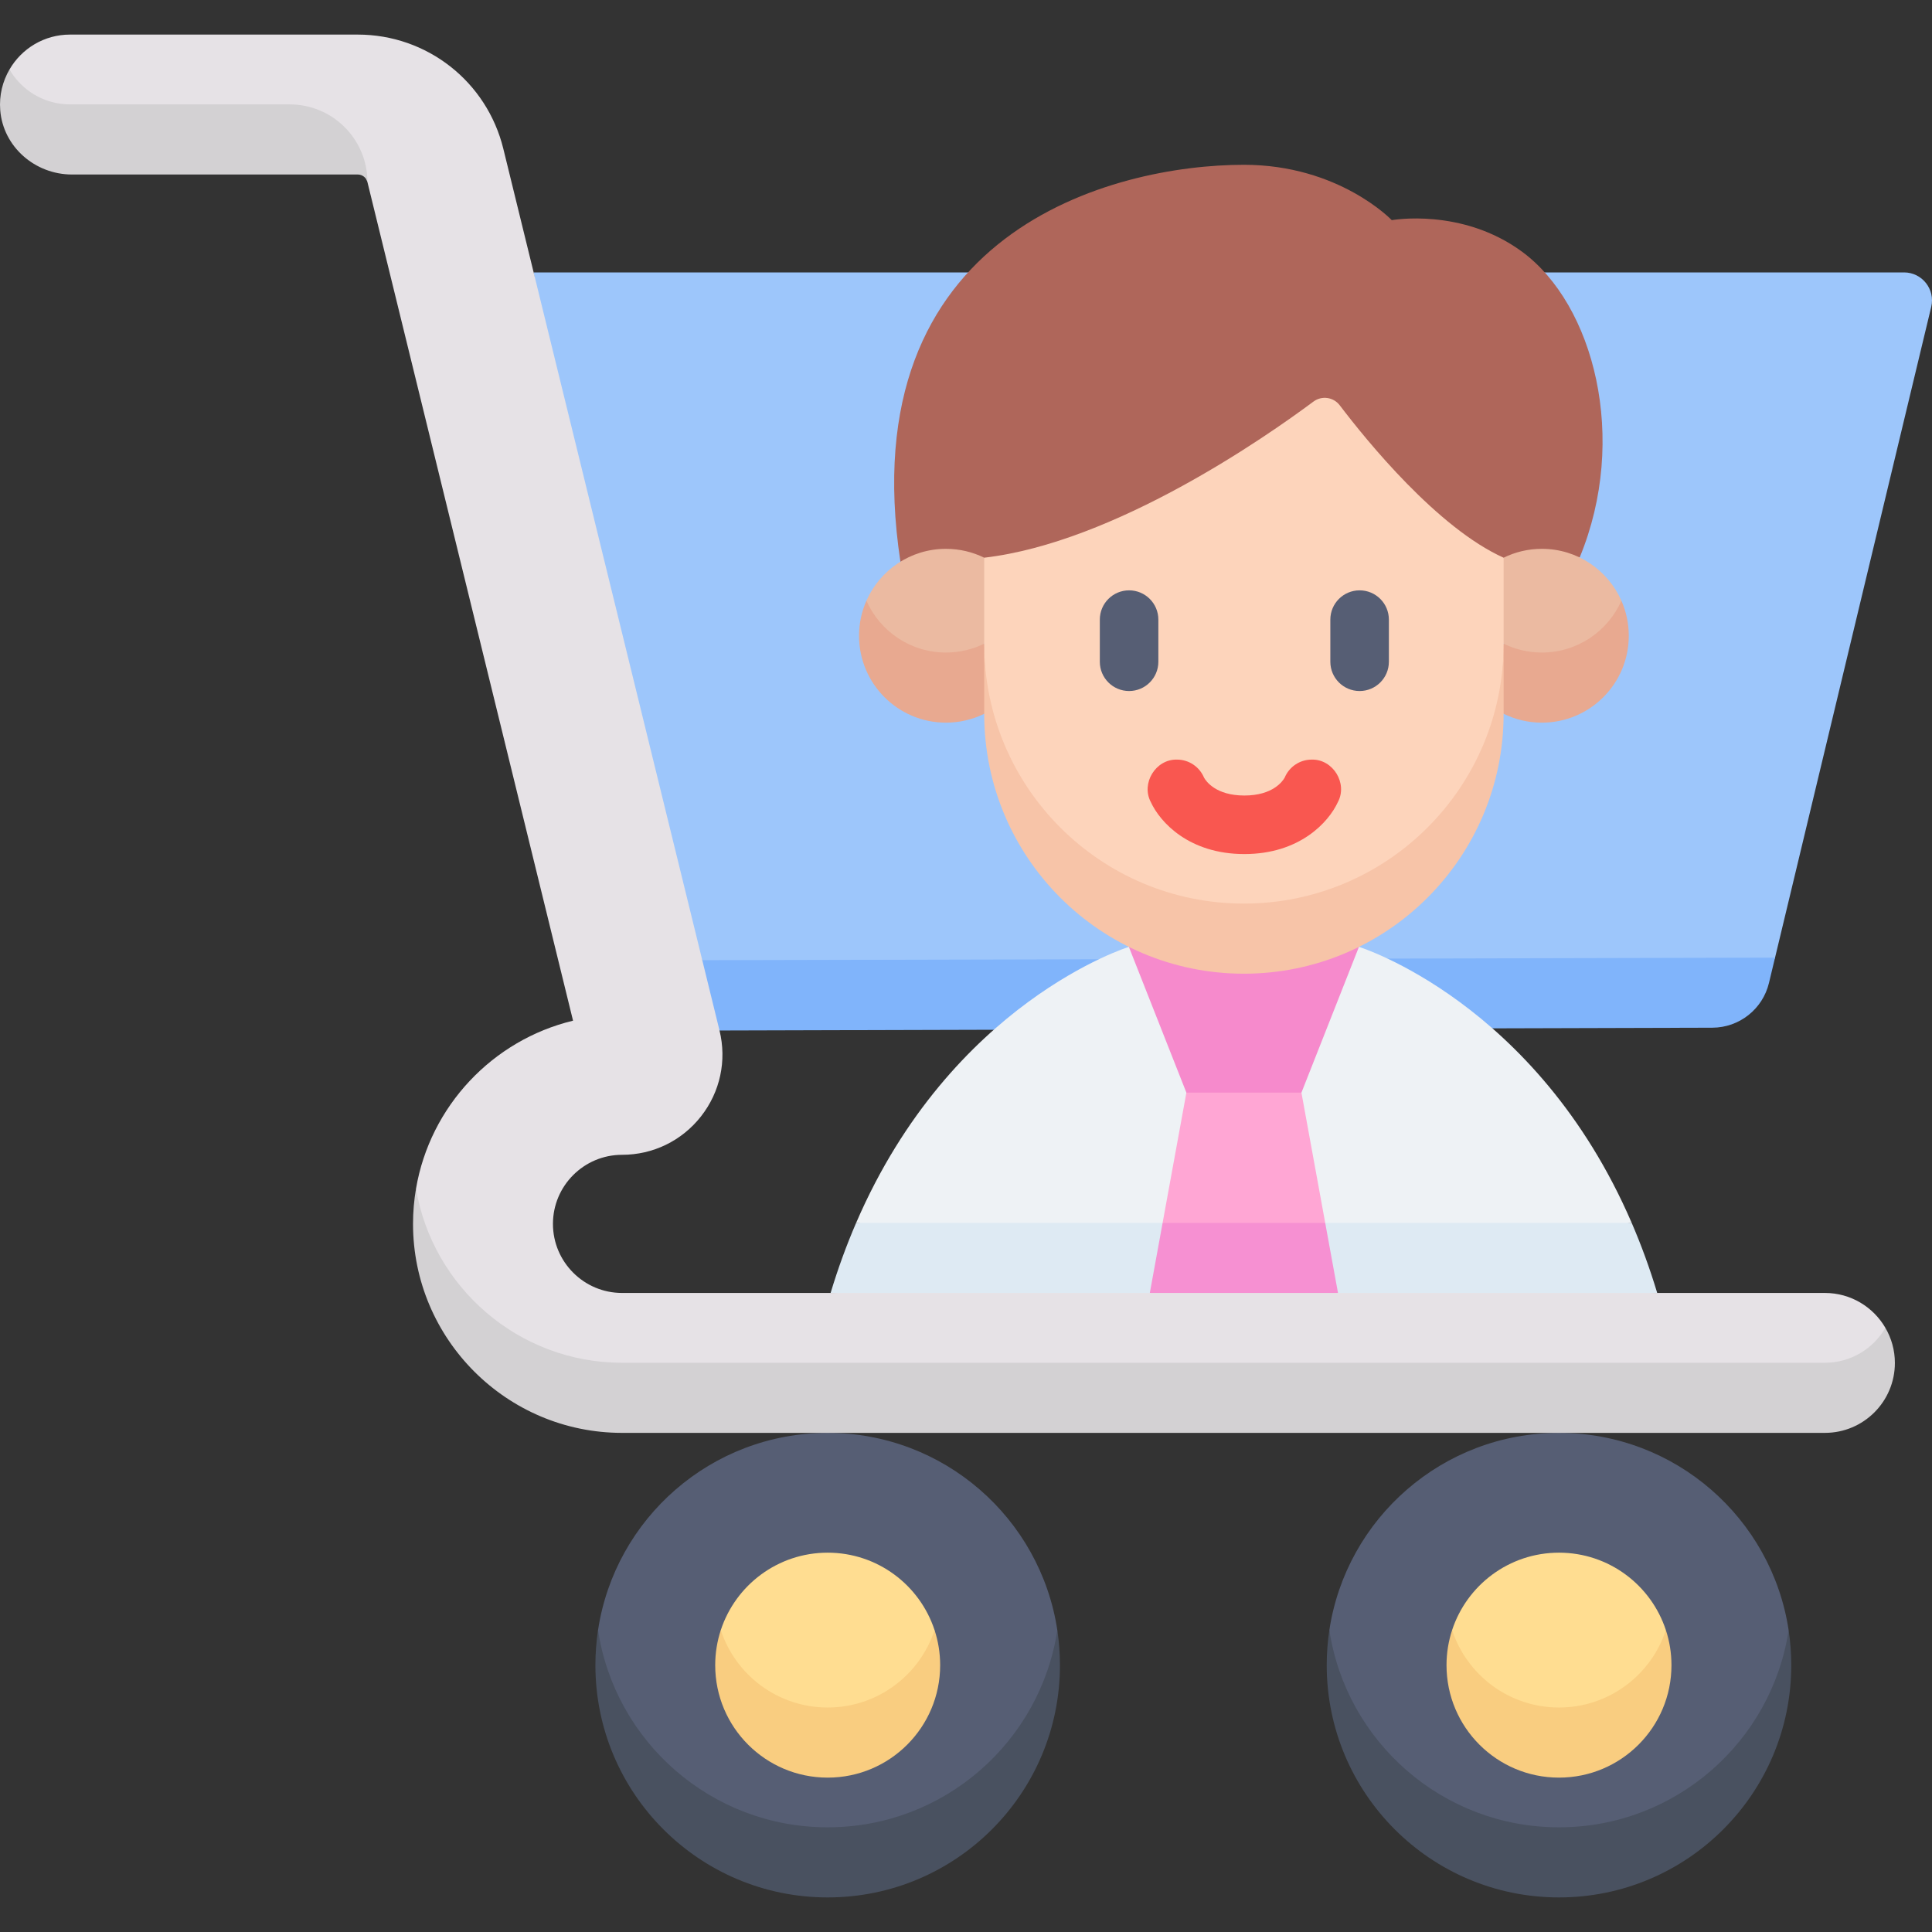 <svg id="Capa_1" enable-background="new 0 0 512 512" height="512" viewBox="0 0 512 512" width="512" xmlns="http://www.w3.org/2000/svg"><rect x="0" y="0" width="512" height="512" fill="#333333" stroke="none"/><g><g><path d="m470.339 254.067 41.453-172.733c1.118-4.661-2.414-9.142-7.208-9.142h-363.163l13.804 93.003 31.079 90.047 143.352 8.407z" fill="#9dc6fb"/><path d="m186.112 254.461-6.798 8.983 11.366 9.651 263.106-.742c7.143-.02 13.345-4.924 15.012-11.871l1.605-6.689z" fill="#80b4fb"/></g><g><g><g><path d="m432.425 324.095c-25.295-58.658-72.288-73.164-72.288-73.164h-.019c-9.186 4.544-19.526 7.11-30.468 7.11-10.943 0-21.282-2.566-30.468-7.11h-.019s-46.994 14.506-72.288 73.164l102.892 9z" fill="#eef2f5"/><path d="m226.873 324.095c-2.484 5.761-4.763 11.94-6.763 18.581l109.656 9 109.423-9c-2.001-6.641-4.279-12.82-6.764-18.581z" fill="#deeaf3"/><path d="m299.175 250.929-.014.002 15.244 38.634 15.244 9 15.244-9 15.243-38.634-.013-.003z" fill="#f68acc"/><path d="m351.197 324.095-6.304-34.53h-30.488l-6.305 34.53 21.549 9z" fill="#ffa6d4"/><path d="m308.1 324.095-3.392 18.58 24.941 9 24.941-9-3.393-18.58z" fill="#f690d2"/><path d="m418.628 147.735c13.015-31.493 3.789-67.026-15.281-81.041-15.94-11.715-34.514-8.351-34.514-8.351s-13.978-14.671-39.184-14.671c-34.424 0-104.33 17.453-91.028 105.189z" fill="#af665a"/><path d="m250.686 181.931 10.141-11.351 9-11.391-9-11.391c-3.06-1.503-6.501-2.351-10.141-2.351-9.414 0-17.503 5.65-21.075 13.742 0 16.161 11.661 22.742 21.075 22.742z" fill="#ebbaa1"/><path d="m229.611 159.189c-1.255 2.842-1.957 5.984-1.957 9.29 0 12.72 10.312 23.032 23.032 23.032 3.64 0 7.08-.847 10.141-2.351l9-9.15-9-9.431c-3.06 1.503-6.501 2.351-10.141 2.351-9.414.001-17.503-5.649-21.075-13.741z" fill="#e8a990"/><path d="m408.611 181.931-10.141-11.351-9-11.391 9-11.391c3.06-1.503 6.501-2.351 10.141-2.351 9.413 0 17.503 5.65 21.075 13.742 0 16.161-11.661 22.742-21.075 22.742z" fill="#ebbaa1"/><path d="m429.686 159.189c1.255 2.842 1.957 5.984 1.957 9.29 0 12.72-10.312 23.032-23.032 23.032-3.64 0-7.081-.847-10.141-2.351l-9-9.15 9-9.431c3.06 1.503 6.501 2.351 10.141 2.351 9.414.001 17.503-5.649 21.075-13.741z" fill="#e8a990"/><path d="m329.649 248.46c38.01 0 68.822-28.45 68.822-77.822v-22.84c-17.524-7.882-36.292-30.998-43.423-40.388-1.661-2.188-4.766-2.627-6.969-.987-12.581 9.367-52.625 37.337-87.252 41.375v22.84c0 52.163 30.812 77.822 68.822 77.822z" fill="#fdd4bb"/><path d="m329.649 239.46c-38.01 0-68.822-30.813-68.822-68.822v18.581c0 38.009 30.813 68.822 68.822 68.822 38.009 0 68.822-30.813 68.822-68.822v-18.581c0 38.01-30.813 68.822-68.822 68.822z" fill="#f7c4a8"/></g></g></g><g><path d="m2.513 18.414c0 10.525 9.177 18.25 16.028 18.25h58.235c11.376 0 17.79 1.763 20.599 11.599l54.488 222.227c-21.339 5.143-37.899 22.677-41.618 44.53-.789 29.268 27.213 55.126 54.596 55.126h318.782c6.85 0 16.028-2.975 16.028-18.251-3.21-5.525-9.178-9.25-16.028-9.25h-318.783c-10.093 0-18.304-8.211-18.304-18.305 0-10.093 8.211-18.304 18.304-18.304 8.226 0 15.856-3.712 20.933-10.185 5.077-6.472 6.865-14.767 4.907-22.757l-57.292-233.661c-4.37-17.822-20.237-30.269-38.587-30.269h-76.26c-6.851 0-12.818 3.725-16.028 9.25z" fill="#e6e2e6"/><path d="m219.343 493.256c30.837 0 60.856-28.364 60.856-61.264-4.479-29.587-30.019-52.264-60.856-52.264-30.838 0-56.377 22.677-60.856 52.265 0 39.096 30.019 61.263 60.856 61.263z" fill="#565e74"/><path d="m191.02 431.991c0 19.549 15.106 29.517 28.323 29.517s28.323-12.663 28.323-29.517c-3.905-11.912-15.106-20.517-28.324-20.517-13.216 0-24.417 8.606-28.322 20.517z" fill="#ffdd91"/><path d="m219.343 484.256c-30.837 0-56.377-22.677-60.856-52.264-.459 3.03-.699 6.132-.699 9.29 0 33.995 27.559 61.555 61.555 61.555s61.555-27.559 61.555-61.555c0-3.158-.24-6.26-.699-9.29-4.479 29.586-30.018 52.264-60.856 52.264z" fill="#495160"/><path d="m219.343 452.509c-13.217 0-24.418-8.606-28.323-20.517-.959 2.924-1.484 6.045-1.484 9.29 0 16.462 13.345 29.808 29.808 29.808s29.808-13.346 29.808-29.808c0-3.245-.526-6.366-1.484-9.29-3.907 11.911-15.108 20.517-28.325 20.517z" fill="#f9cd80"/><path d="m413.148 493.256c30.837 0 60.856-28.364 60.856-61.264-4.479-29.587-30.019-52.264-60.856-52.264-30.838 0-56.377 22.677-60.856 52.265 0 39.096 30.019 61.263 60.856 61.263z" fill="#565e74"/><path d="m384.825 431.991c0 19.549 15.106 29.517 28.323 29.517s28.323-12.663 28.323-29.517c-3.905-11.912-15.106-20.517-28.323-20.517s-24.418 8.606-28.323 20.517z" fill="#ffdd91"/><path d="m413.148 484.256c-30.837 0-56.377-22.677-60.856-52.264-.459 3.03-.698 6.132-.698 9.29 0 33.995 27.559 61.555 61.555 61.555s61.555-27.559 61.555-61.555c0-3.158-.24-6.26-.699-9.29-4.48 29.586-30.019 52.264-60.857 52.264z" fill="#495160"/><path d="m413.148 452.509c-13.217 0-24.418-8.606-28.323-20.517-.959 2.924-1.484 6.045-1.484 9.29 0 16.462 13.345 29.808 29.808 29.808 16.462 0 29.808-13.346 29.808-29.808 0-3.245-.526-6.366-1.484-9.29-3.907 11.911-15.108 20.517-28.325 20.517z" fill="#f9cd80"/><g><g><g><path d="m483.622 361.146h-318.782c-27.383 0-50.175-19.981-54.596-46.127-.516 3.031-.789 6.145-.789 9.321 0 30.54 24.846 55.386 55.386 55.386h318.782c10.24 0 18.541-8.301 18.541-18.541 0-3.389-.924-6.556-2.513-9.29-3.211 5.526-9.178 9.251-16.029 9.251z" fill="#d3d1d3"/></g><g><path d="m97.374 48.263c0-11.376-9.222-20.599-20.599-20.599h-58.234c-6.85 0-12.818-3.725-16.028-9.25-1.816 3.126-2.764 6.818-2.455 10.763.764 9.733 9.237 17.068 19 17.068h75.743c1.224 0 2.282.83 2.573 2.018z" fill="#d3d1d3"/></g></g></g></g><g><path d="m360.31 156.448c-4.284 0-7.757 3.473-7.757 7.756v11.168c0 4.284 3.473 7.757 7.757 7.757s7.756-3.473 7.756-7.757v-11.168c.001-4.283-3.472-7.756-7.756-7.756z" fill="#565e74"/><path d="m306.977 175.372v-11.168c0-4.284-3.473-7.756-7.756-7.756-4.284 0-7.757 3.473-7.757 7.756v11.168c0 4.284 3.473 7.757 7.757 7.757 4.283-.001 7.756-3.473 7.756-7.757z" fill="#565e74"/><path d="m347.619 201.302c-3.233 0-6.003 1.977-7.172 4.787-.521.927-3.117 4.732-10.682 4.732s-10.161-3.805-10.682-4.732c-1.169-2.81-3.939-4.787-7.172-4.787-5.66-.146-9.584 6.311-6.93 11.259 2.45 5.35 10.144 13.773 24.783 13.773 14.64 0 22.333-8.423 24.784-13.773 2.655-4.949-1.269-11.405-6.929-11.259z" fill="#f95750"/></g></g></svg>